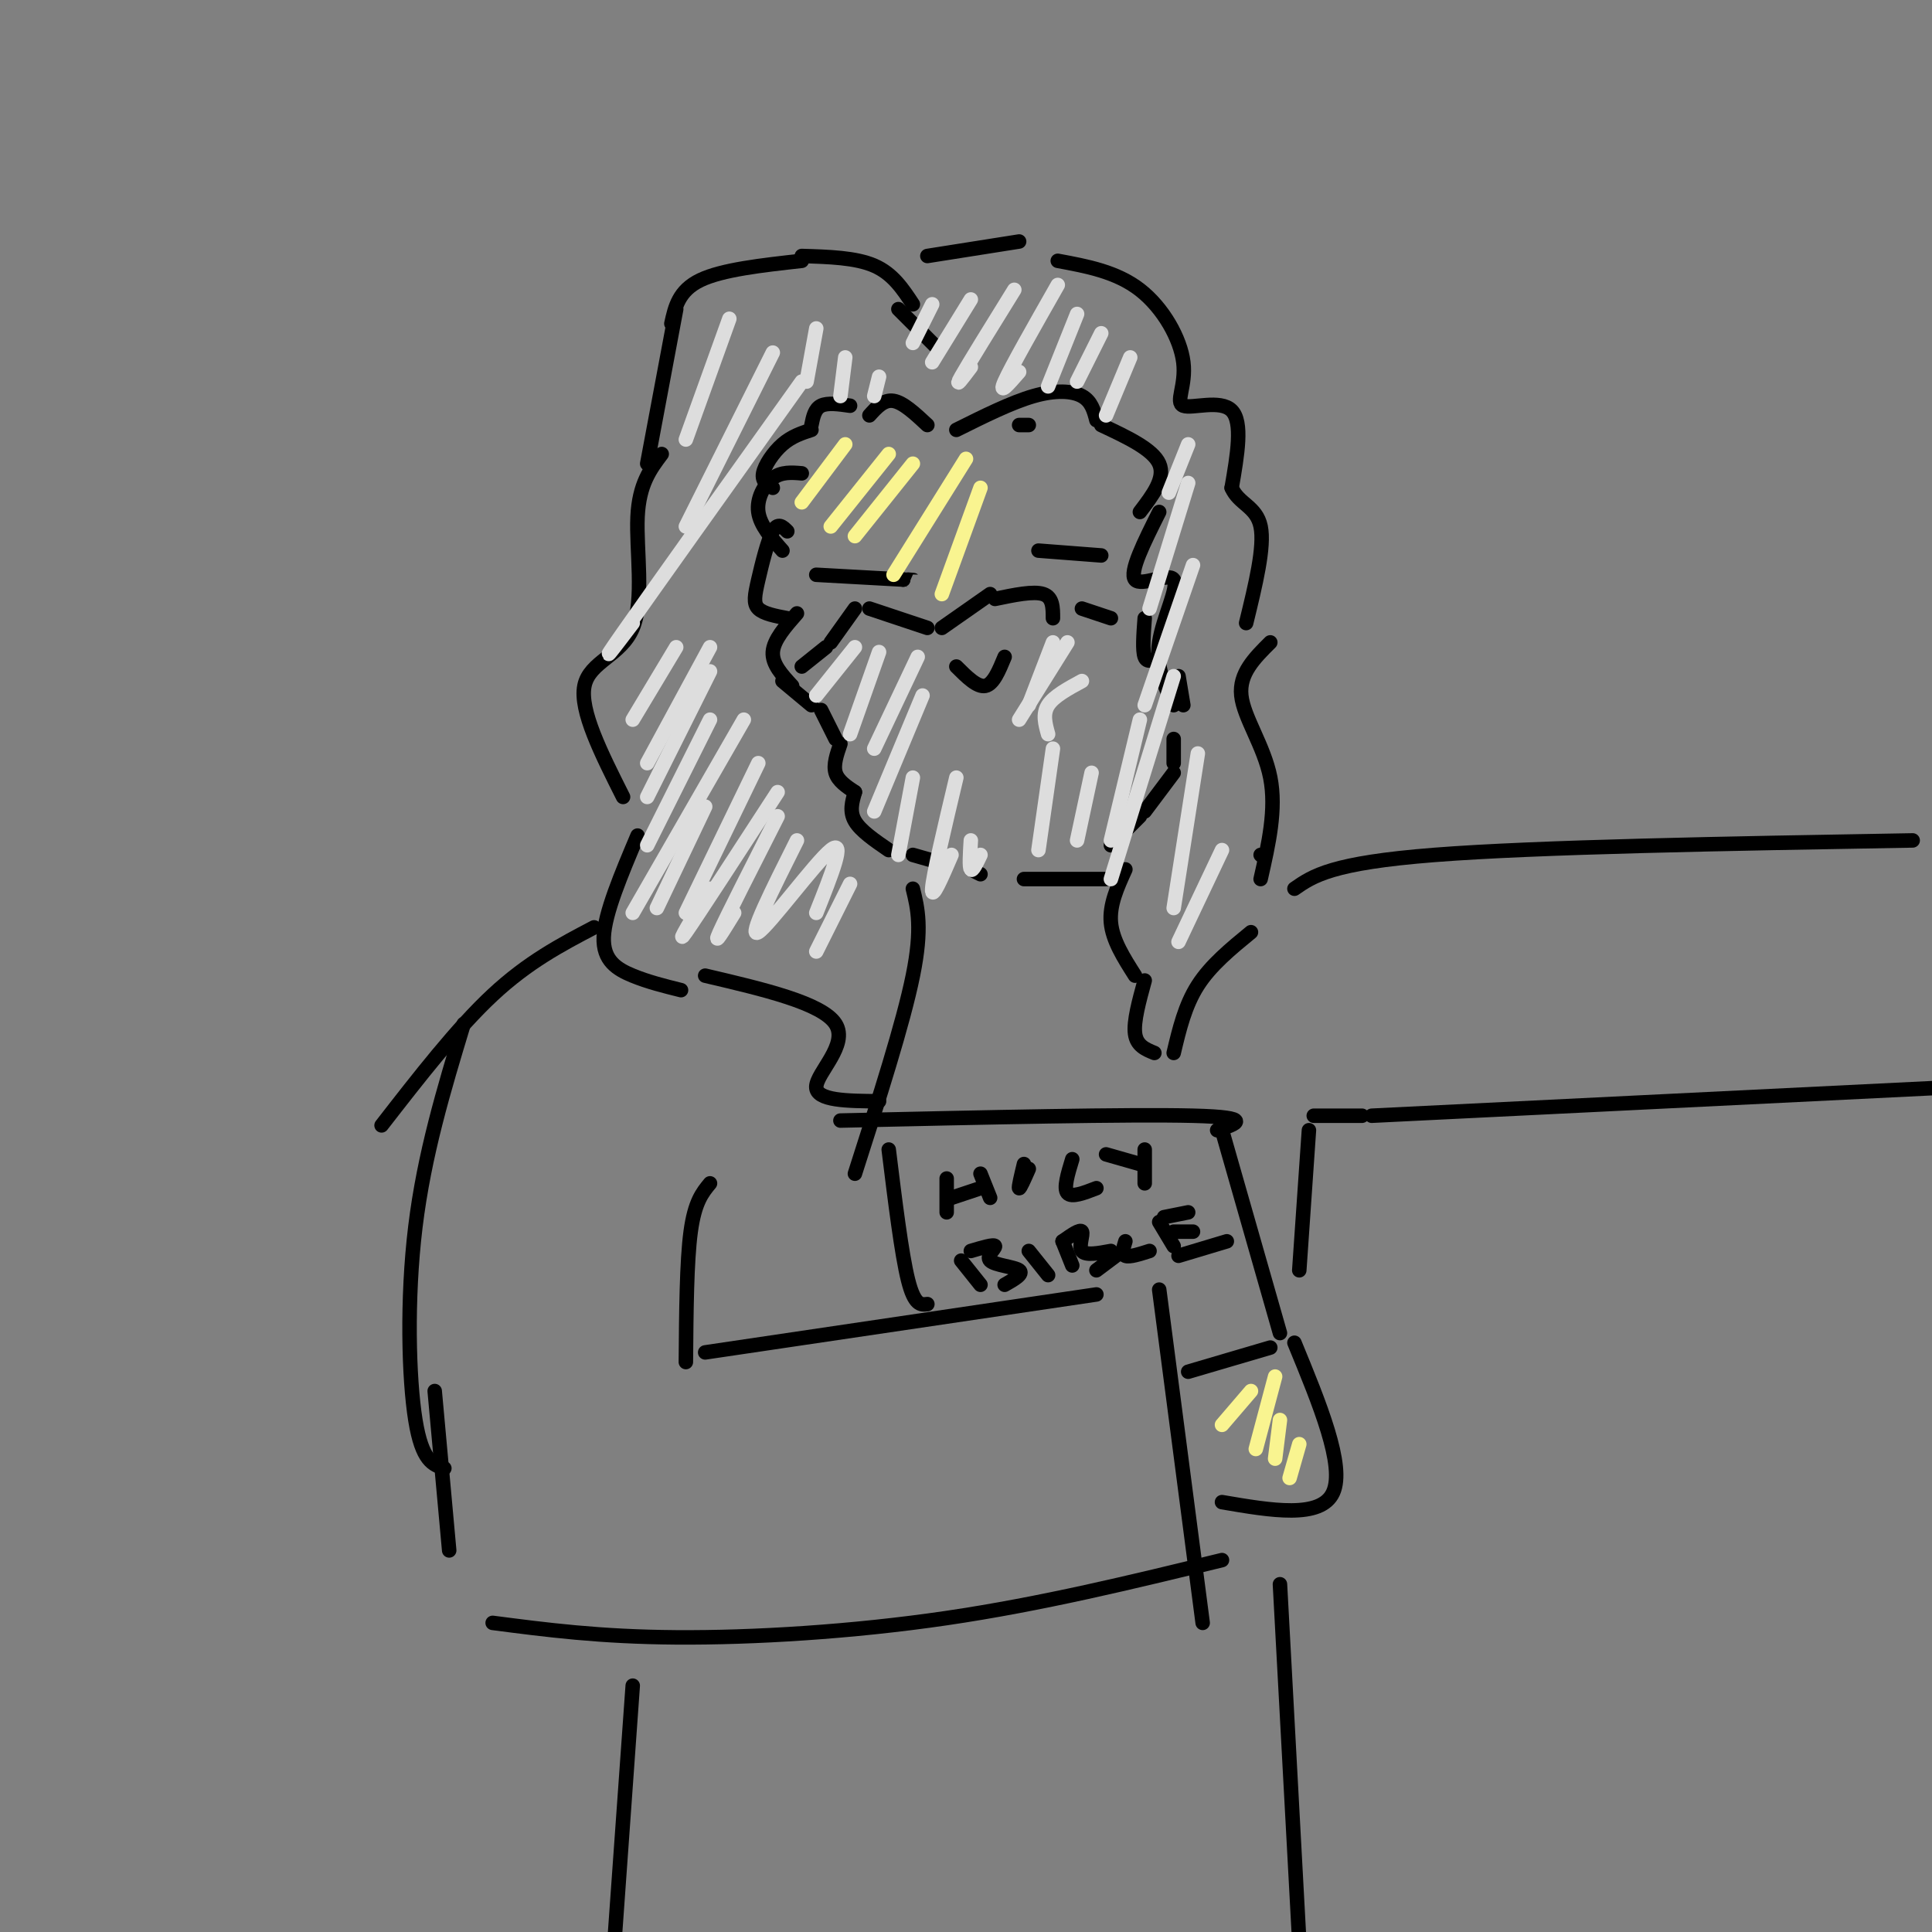 <svg viewBox='0 0 400 400' version='1.1' xmlns='http://www.w3.org/2000/svg' xmlns:xlink='http://www.w3.org/1999/xlink'><rect x="0" y="0" width="400" height="400" fill="#808080" stroke="none"/><g fill='none' stroke='rgb(0,0,0)' stroke-width='3' stroke-linecap='round' stroke-linejoin='round'><path d='M192,130c0.000,0.000 -12.000,-4.000 -12,-4'/><path d='M177,126c0.000,0.000 -5.000,7.000 -5,7'/><path d='M171,134c0.000,0.000 -5.000,4.000 -5,4'/><path d='M162,141c0.000,0.000 6.000,5.000 6,5'/><path d='M170,147c0.000,0.000 3.000,6.000 3,6'/><path d='M174,154c-0.750,2.167 -1.500,4.333 -1,6c0.500,1.667 2.250,2.833 4,4'/><path d='M177,164c-0.583,2.000 -1.167,4.000 0,6c1.167,2.000 4.083,4.000 7,6'/><path d='M189,177c0.000,0.000 7.000,2.000 7,2'/><path d='M195,130c0.000,0.000 10.000,-7.000 10,-7'/><path d='M206,124c4.000,-0.833 8.000,-1.667 10,-1c2.000,0.667 2.000,2.833 2,5'/><path d='M224,126c0.000,0.000 6.000,2.000 6,2'/><path d='M237,128c-0.250,3.333 -0.500,6.667 0,8c0.500,1.333 1.750,0.667 3,0'/><path d='M244,140c0.000,0.000 1.000,6.000 1,6'/><path d='M243,153c0.000,0.000 0.000,5.000 0,5'/><path d='M243,160c0.000,0.000 -6.000,8.000 -6,8'/><path d='M236,169c0.000,0.000 -6.000,6.000 -6,6'/><path d='M229,182c0.000,0.000 -17.000,0.000 -17,0'/><path d='M203,181c0.000,0.000 -2.000,-1.000 -2,-1'/><path d='M198,138c2.167,2.167 4.333,4.333 6,4c1.667,-0.333 2.833,-3.167 4,-6'/><path d='M169,119c0.000,0.000 18.000,1.000 18,1'/><path d='M187,120c3.167,0.167 2.083,0.083 1,0'/><path d='M215,114c0.000,0.000 13.000,1.000 13,1'/><path d='M192,88c-2.500,-2.333 -5.000,-4.667 -7,-5c-2.000,-0.333 -3.500,1.333 -5,3'/><path d='M176,84c-2.333,-0.333 -4.667,-0.667 -6,0c-1.333,0.667 -1.667,2.333 -2,4'/><path d='M168,89c-2.044,0.667 -4.089,1.333 -6,3c-1.911,1.667 -3.689,4.333 -4,6c-0.311,1.667 0.844,2.333 2,3'/><path d='M166,98c-2.089,-0.178 -4.178,-0.356 -6,1c-1.822,1.356 -3.378,4.244 -3,7c0.378,2.756 2.689,5.378 5,8'/><path d='M163,110c-0.964,-0.964 -1.929,-1.929 -3,0c-1.071,1.929 -2.250,6.750 -3,10c-0.750,3.250 -1.071,4.929 0,6c1.071,1.071 3.536,1.536 6,2'/><path d='M165,127c-2.417,2.750 -4.833,5.500 -5,8c-0.167,2.500 1.917,4.750 4,7'/><path d='M213,88c0.000,0.000 -2.000,0.000 -2,0'/><path d='M198,89c5.711,-2.844 11.422,-5.689 16,-7c4.578,-1.311 8.022,-1.089 10,0c1.978,1.089 2.489,3.044 3,5'/><path d='M240,106c-3.125,6.226 -6.250,12.452 -5,14c1.250,1.548 6.875,-1.583 8,0c1.125,1.583 -2.250,7.881 -3,13c-0.750,5.119 1.125,9.060 3,13'/><path d='M228,88c5.333,2.500 10.667,5.000 12,8c1.333,3.000 -1.333,6.500 -4,10'/><path d='M194,72c0.000,0.000 -8.000,-8.000 -8,-8'/><path d='M189,63c-2.083,-3.167 -4.167,-6.333 -8,-8c-3.833,-1.667 -9.417,-1.833 -15,-2'/><path d='M166,54c-8.250,0.917 -16.500,1.833 -21,4c-4.500,2.167 -5.250,5.583 -6,9'/><path d='M140,64c0.000,0.000 -6.000,32.000 -6,32'/><path d='M137,94c-2.345,3.113 -4.690,6.226 -5,13c-0.310,6.774 1.417,17.208 -1,23c-2.417,5.792 -8.976,6.940 -10,12c-1.024,5.060 3.488,14.030 8,23'/><path d='M192,53c0.000,0.000 19.000,-3.000 19,-3'/><path d='M219,54c6.086,1.128 12.172,2.255 17,6c4.828,3.745 8.397,10.107 9,15c0.603,4.893 -1.761,8.317 0,9c1.761,0.683 7.646,-1.376 10,1c2.354,2.376 1.177,9.188 0,16'/><path d='M255,101c1.467,3.378 5.133,3.822 6,8c0.867,4.178 -1.067,12.089 -3,20'/><path d='M263,133c-3.244,3.222 -6.489,6.444 -6,11c0.489,4.556 4.711,10.444 6,17c1.289,6.556 -0.356,13.778 -2,21'/><path d='M132,173c-3.400,8.044 -6.800,16.089 -7,21c-0.200,4.911 2.800,6.689 6,8c3.200,1.311 6.600,2.156 10,3'/><path d='M146,202c12.133,2.844 24.267,5.689 27,10c2.733,4.311 -3.933,10.089 -4,13c-0.067,2.911 6.467,2.956 13,3'/><path d='M189,184c1.000,4.083 2.000,8.167 0,18c-2.000,9.833 -7.000,25.417 -12,41'/><path d='M233,180c-1.667,3.667 -3.333,7.333 -3,11c0.333,3.667 2.667,7.333 5,11'/><path d='M237,203c-1.167,4.250 -2.333,8.500 -2,11c0.333,2.500 2.167,3.250 4,4'/><path d='M259,193c-4.167,3.417 -8.333,6.833 -11,11c-2.667,4.167 -3.833,9.083 -5,14'/><path d='M123,192c-6.833,3.583 -13.667,7.167 -21,14c-7.333,6.833 -15.167,16.917 -23,27'/><path d='M96,212c-4.089,13.511 -8.178,27.022 -10,42c-1.822,14.978 -1.378,31.422 0,40c1.378,8.578 3.689,9.289 6,10'/><path d='M90,288c0.000,0.000 3.000,33.000 3,33'/><path d='M102,336c11.089,1.444 22.178,2.889 38,3c15.822,0.111 36.378,-1.111 56,-4c19.622,-2.889 38.311,-7.444 57,-12'/><path d='M147,245c-1.583,1.917 -3.167,3.833 -4,10c-0.833,6.167 -0.917,16.583 -1,27'/><path d='M146,280c0.000,0.000 81.000,-12.000 81,-12'/><path d='M240,267c0.000,0.000 9.000,69.000 9,69'/><path d='M246,284c0.000,0.000 17.000,-5.000 17,-5'/><path d='M268,278c5.250,12.750 10.500,25.500 8,31c-2.500,5.500 -12.750,3.750 -23,2'/><path d='M265,276c0.000,0.000 -12.000,-42.000 -12,-42'/><path d='M252,234c4.000,-1.333 8.000,-2.667 -5,-3c-13.000,-0.333 -43.000,0.333 -73,1'/><path d='M184,238c1.333,10.833 2.667,21.667 4,27c1.333,5.333 2.667,5.167 4,5'/><path d='M196,244c0.000,0.000 0.000,7.000 0,7'/><path d='M197,248c0.000,0.000 6.000,-2.000 6,-2'/><path d='M203,243c0.000,0.000 2.000,5.000 2,5'/><path d='M212,241c-0.583,2.417 -1.167,4.833 -1,5c0.167,0.167 1.083,-1.917 2,-4'/><path d='M222,240c-0.917,3.000 -1.833,6.000 -1,7c0.833,1.000 3.417,0.000 6,-1'/><path d='M229,239c0.000,0.000 7.000,2.000 7,2'/><path d='M237,238c0.000,0.000 0.000,7.000 0,7'/><path d='M199,261c0.000,0.000 4.000,5.000 4,5'/><path d='M201,259c2.423,-0.720 4.845,-1.440 5,-1c0.155,0.440 -1.958,2.042 -1,3c0.958,0.958 4.988,1.274 6,2c1.012,0.726 -0.994,1.863 -3,3'/><path d='M213,259c0.000,0.000 4.000,5.000 4,5'/><path d='M220,257c0.000,0.000 2.000,5.000 2,5'/><path d='M220,257c1.822,-1.289 3.644,-2.578 4,-2c0.356,0.578 -0.756,3.022 0,4c0.756,0.978 3.378,0.489 6,0'/><path d='M231,260c0.000,0.000 -4.000,3.000 -4,3'/><path d='M233,257c-0.417,1.333 -0.833,2.667 0,3c0.833,0.333 2.917,-0.333 5,-1'/><path d='M240,253c0.000,0.000 3.000,5.000 3,5'/><path d='M241,252c0.000,0.000 5.000,-1.000 5,-1'/><path d='M243,255c0.000,0.000 4.000,0.000 4,0'/><path d='M244,260c0.000,0.000 10.000,-3.000 10,-3'/><path d='M261,177c0.000,0.000 0.100,0.100 0.1,0.1'/><path d='M268,184c3.833,-2.667 7.667,-5.333 29,-7c21.333,-1.667 60.167,-2.333 99,-3'/><path d='M284,231c0.000,0.000 122.000,-6.000 122,-6'/><path d='M282,231c0.000,0.000 -10.000,0.000 -10,0'/><path d='M271,234c0.000,0.000 -2.000,29.000 -2,29'/><path d='M265,328c0.000,0.000 4.000,74.000 4,74'/><path d='M131,349c0.000,0.000 -4.000,56.000 -4,56'/></g>
<g fill='none' stroke='rgb(221,221,221)' stroke-width='3' stroke-linecap='round' stroke-linejoin='round'><path d='M140,134c0.000,0.000 -9.000,15.000 -9,15'/><path d='M147,134c0.000,0.000 -13.000,24.000 -13,24'/><path d='M147,139c0.000,0.000 -13.000,26.000 -13,26'/><path d='M147,149c0.000,0.000 -13.000,26.000 -13,26'/><path d='M154,149c0.000,0.000 -23.000,40.000 -23,40'/><path d='M146,167c0.000,0.000 -10.000,21.000 -10,21'/><path d='M157,158c0.000,0.000 -15.000,31.000 -15,31'/><path d='M161,164c-8.333,12.833 -16.667,25.667 -19,29c-2.333,3.333 1.333,-2.833 5,-9'/><path d='M161,169c-5.250,10.333 -10.500,20.667 -12,24c-1.500,3.333 0.750,-0.333 3,-4'/><path d='M165,174c-5.111,10.200 -10.222,20.400 -8,19c2.222,-1.400 11.778,-14.400 15,-17c3.222,-2.600 0.111,5.200 -3,13'/><path d='M176,183c0.000,0.000 -7.000,14.000 -7,14'/><path d='M151,66c0.000,0.000 -9.000,25.000 -9,25'/><path d='M160,73c0.000,0.000 -18.000,36.000 -18,36'/><path d='M166,79c-15.583,21.833 -31.167,43.667 -37,52c-5.833,8.333 -1.917,3.167 2,-2'/><path d='M169,68c0.000,0.000 -2.000,11.000 -2,11'/><path d='M175,74c0.000,0.000 -1.000,8.000 -1,8'/><path d='M182,78c0.000,0.000 -1.000,4.000 -1,4'/><path d='M193,63c0.000,0.000 -4.000,8.000 -4,8'/><path d='M201,62c0.000,0.000 -8.000,13.000 -8,13'/><path d='M210,60c-4.750,7.667 -9.500,15.333 -11,18c-1.500,2.667 0.250,0.333 2,-2'/><path d='M219,59c-4.833,8.500 -9.667,17.000 -11,20c-1.333,3.000 0.833,0.500 3,-2'/><path d='M223,65c0.000,0.000 -6.000,15.000 -6,15'/><path d='M228,69c0.000,0.000 -5.000,10.000 -5,10'/><path d='M234,74c0.000,0.000 -5.000,12.000 -5,12'/><path d='M246,92c0.000,0.000 -4.000,10.000 -4,10'/><path d='M246,100c0.000,0.000 -8.000,26.000 -8,26'/><path d='M247,117c0.000,0.000 -10.000,29.000 -10,29'/><path d='M243,140c0.000,0.000 -13.000,42.000 -13,42'/><path d='M248,156c0.000,0.000 -5.000,32.000 -5,32'/><path d='M253,176c0.000,0.000 -9.000,19.000 -9,19'/><path d='M177,134c0.000,0.000 -8.000,10.000 -8,10'/><path d='M182,135c0.000,0.000 -6.000,17.000 -6,17'/><path d='M190,136c0.000,0.000 -9.000,19.000 -9,19'/><path d='M191,144c0.000,0.000 -10.000,24.000 -10,24'/><path d='M189,161c0.000,0.000 -3.000,16.000 -3,16'/><path d='M198,161c-2.417,10.167 -4.833,20.333 -5,23c-0.167,2.667 1.917,-2.167 4,-7'/><path d='M201,174c-0.167,2.750 -0.333,5.500 0,6c0.333,0.500 1.167,-1.250 2,-3'/><path d='M218,155c0.000,0.000 -3.000,21.000 -3,21'/><path d='M226,160c0.000,0.000 -3.000,14.000 -3,14'/><path d='M236,149c0.000,0.000 -6.000,25.000 -6,25'/><path d='M224,141c-2.917,1.583 -5.833,3.167 -7,5c-1.167,1.833 -0.583,3.917 0,6'/><path d='M221,133c0.000,0.000 -10.000,16.000 -10,16'/><path d='M218,133c0.000,0.000 -5.000,13.000 -5,13'/></g>
<g fill='none' stroke='rgb(249,244,144)' stroke-width='3' stroke-linecap='round' stroke-linejoin='round'><path d='M259,288c0.000,0.000 -6.000,7.000 -6,7'/><path d='M264,285c0.000,0.000 -4.000,15.000 -4,15'/><path d='M265,294c0.000,0.000 -1.000,8.000 -1,8'/><path d='M269,299c0.000,0.000 -2.000,7.000 -2,7'/><path d='M175,92c0.000,0.000 -9.000,12.000 -9,12'/><path d='M184,94c0.000,0.000 -12.000,15.000 -12,15'/><path d='M189,96c0.000,0.000 -12.000,15.000 -12,15'/><path d='M200,95c0.000,0.000 -15.000,24.000 -15,24'/><path d='M203,101c0.000,0.000 -8.000,22.000 -8,22'/></g>
</svg>